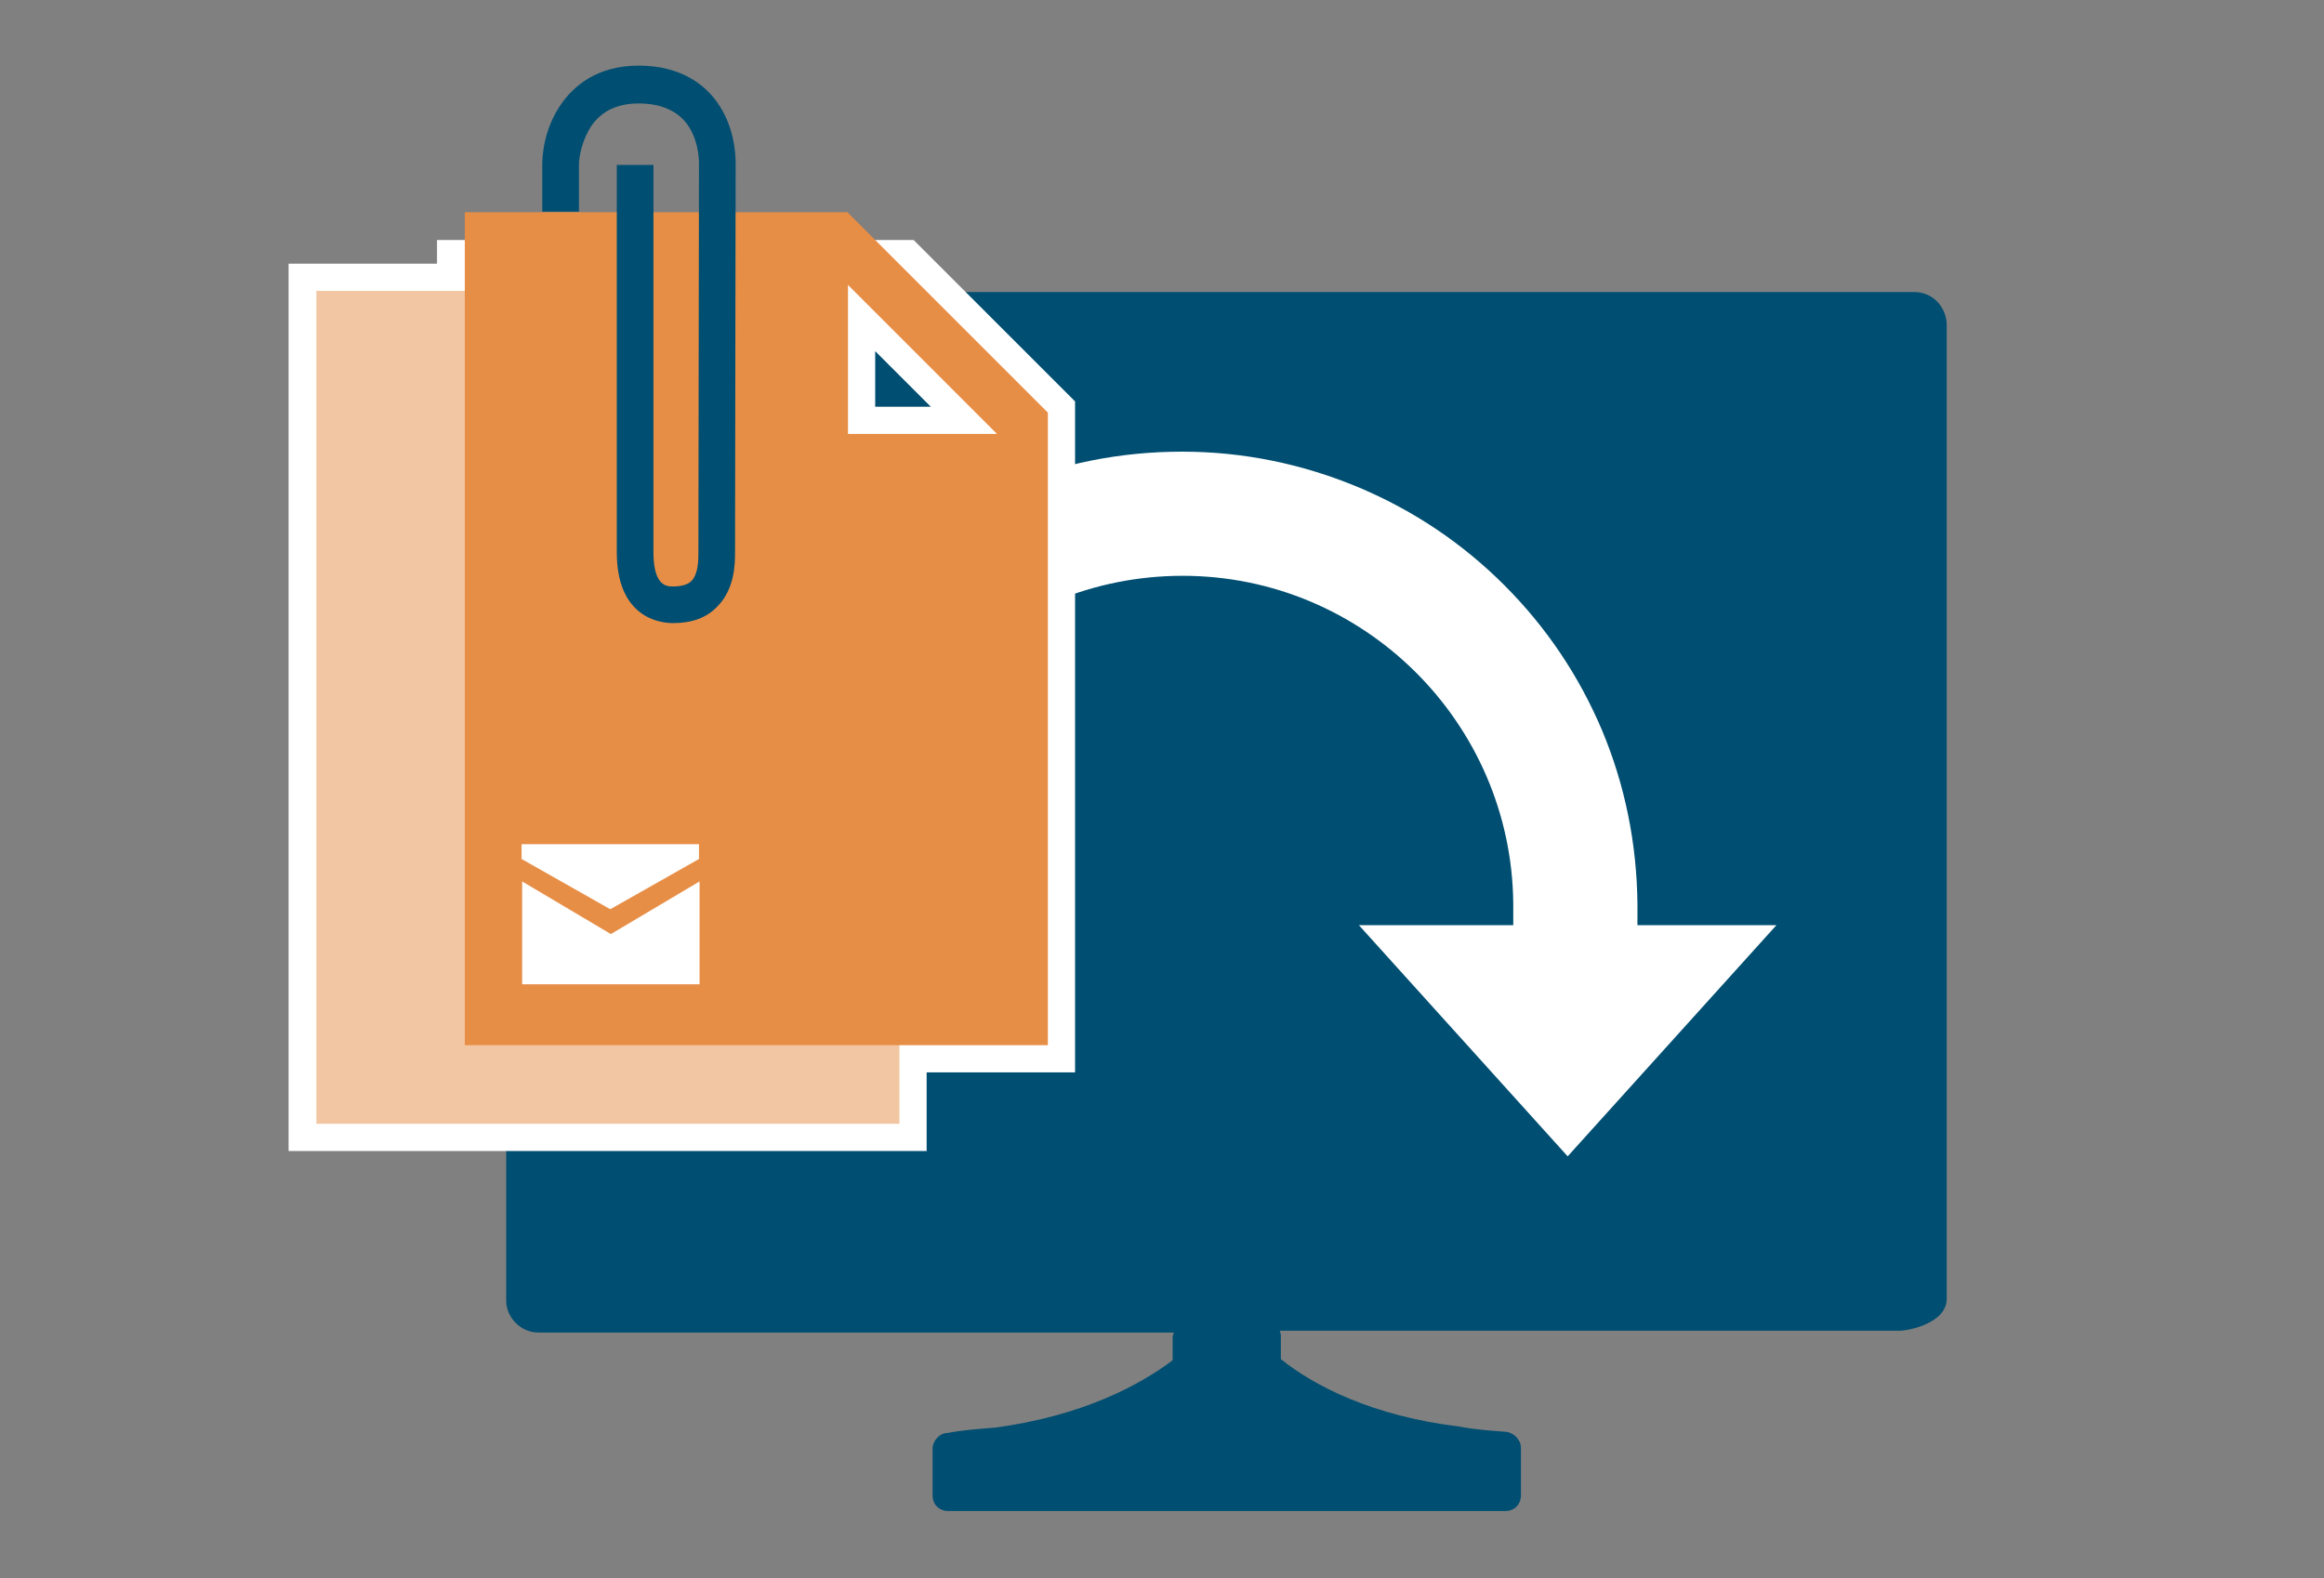<?xml version="1.0" encoding="utf-8"?>
<!-- Generator: Adobe Illustrator 28.2.0, SVG Export Plug-In . SVG Version: 6.00 Build 0)  -->
<svg version="1.1" id="Layer_1" xmlns="http://www.w3.org/2000/svg" xmlns:xlink="http://www.w3.org/1999/xlink" x="0px" y="0px"
	 viewBox="0 0 393 267" enable-background="new 0 0 393 267" xml:space="preserve">
<rect x="0" y="0" width="393" height="267" fill="#808080" stroke="none"/>
<path fill="#004E71" d="M323.7,49.4H91c-2.9,0-5.4,2.5-5.4,5.4V220c0,2.9,2.5,5.4,5.4,5.4h107.5c0,0.2-0.2,0.4-0.2,0.9v3.8
	c-5.6,4.2-15.2,9.4-30.1,11.4c-2.7,0.2-5.4,0.4-8,0.9c-1.3,0-2.5,1.3-2.5,2.7v7.8c0,1.6,1.1,2.7,2.7,2.7h94.1c1.6,0,2.7-1.1,2.7-2.7
	v-8c0-1.3-1.1-2.5-2.5-2.7c-2.7-0.2-5.4-0.4-8-0.9c-14.7-1.8-24.5-6.9-30.1-11.4V226c0-0.2,0-0.4-0.2-0.9h104.8c1.6,0,8-1.3,8-5.4
	v-165C329,51.8,326.8,49.4,323.7,49.4z"/>
<path fill="#FFFFFF" d="M143.8,150.7c1.4-29.6,26.1-53.3,56.2-53.3c30.6,0,55.6,24.8,55.9,55.4l0,3.7l-26.1,0l35.3,39.1l35.3-39.1
	l-23.5,0l0-3.6c-0.1-10.2-2.1-20.1-6-29.4c-3.9-9.2-9.4-17.4-16.5-24.5c-7.1-7.1-15.3-12.6-24.5-16.5c-9.5-4-19.6-6.1-30-6.1
	c-10.4,0-20.5,2-30,6c-7.9,3.3-15.1,7.9-21.5,13.7c-1,0.9-2,1.8-2.9,2.8c-7.1,7.1-12.6,15.3-16.5,24.5c-4,9.5-6.1,19.6-6.1,30
	c0,3.1,0.2,6.3,0.6,9.4L143.8,150.7z"/>
<g>
	<path fill="#FFFFFF" d="M154.5,40.6H73.9v4H48.8v150.1h107.9v-13.3h25.1V67.9L154.5,40.6z M148,68.8v-9.4l9.4,9.4H148z"/>
	<g>
		<path opacity="0.5" fill="#E78E46" d="M118.2,49.2H53.5v140.9h98.6v-107L118.2,49.2z M118.3,86.7V61.5l25.2,25.2H118.3z"/>
		<path fill="#E78E46" d="M143.3,35.9H78.6v140.9h98.6v-107L143.3,35.9z M143.4,73.4V48.2l25.2,25.2H143.4z"/>
		<path fill="#004E71" d="M97.9,36l0-8c0-1.7,0.6-4.4,2.1-6.7c1.8-2.6,4.5-3.8,8-3.8c3.7,0,6.5,1.2,8.2,3.5c1.8,2.5,2,5.5,2,6.7
			l-0.1,65.8c0,1.2,0,3.6-1.2,4.8c-0.6,0.6-1.7,0.9-3.1,0.9c-1,0-3.3,0-3.3-5.8l0-65.5l-6.2,0l0,65.5c0,11.1,7.3,12,9.5,12
			c3.2,0,5.7-0.9,7.5-2.8c0,0,0,0,0,0c3-3,3-7.4,3-9.2l0.1-65.8c0-1.8-0.3-6.4-3.2-10.4c-2-2.8-6-6.1-13.2-6.1
			c-7.1,0-11,3.5-13.1,6.5c-3,4.3-3.2,8.9-3.2,10.2l0,8H97.9z"/>
		<path fill="#FFFFFF" d="M88.2,145.3v-2.5h30v2.5l-15,8.5L88.2,145.3z M103.3,158l-15-8.9v17.4l0,0h30v-17.4L103.3,158z"/>
	</g>
</g>
</svg>
